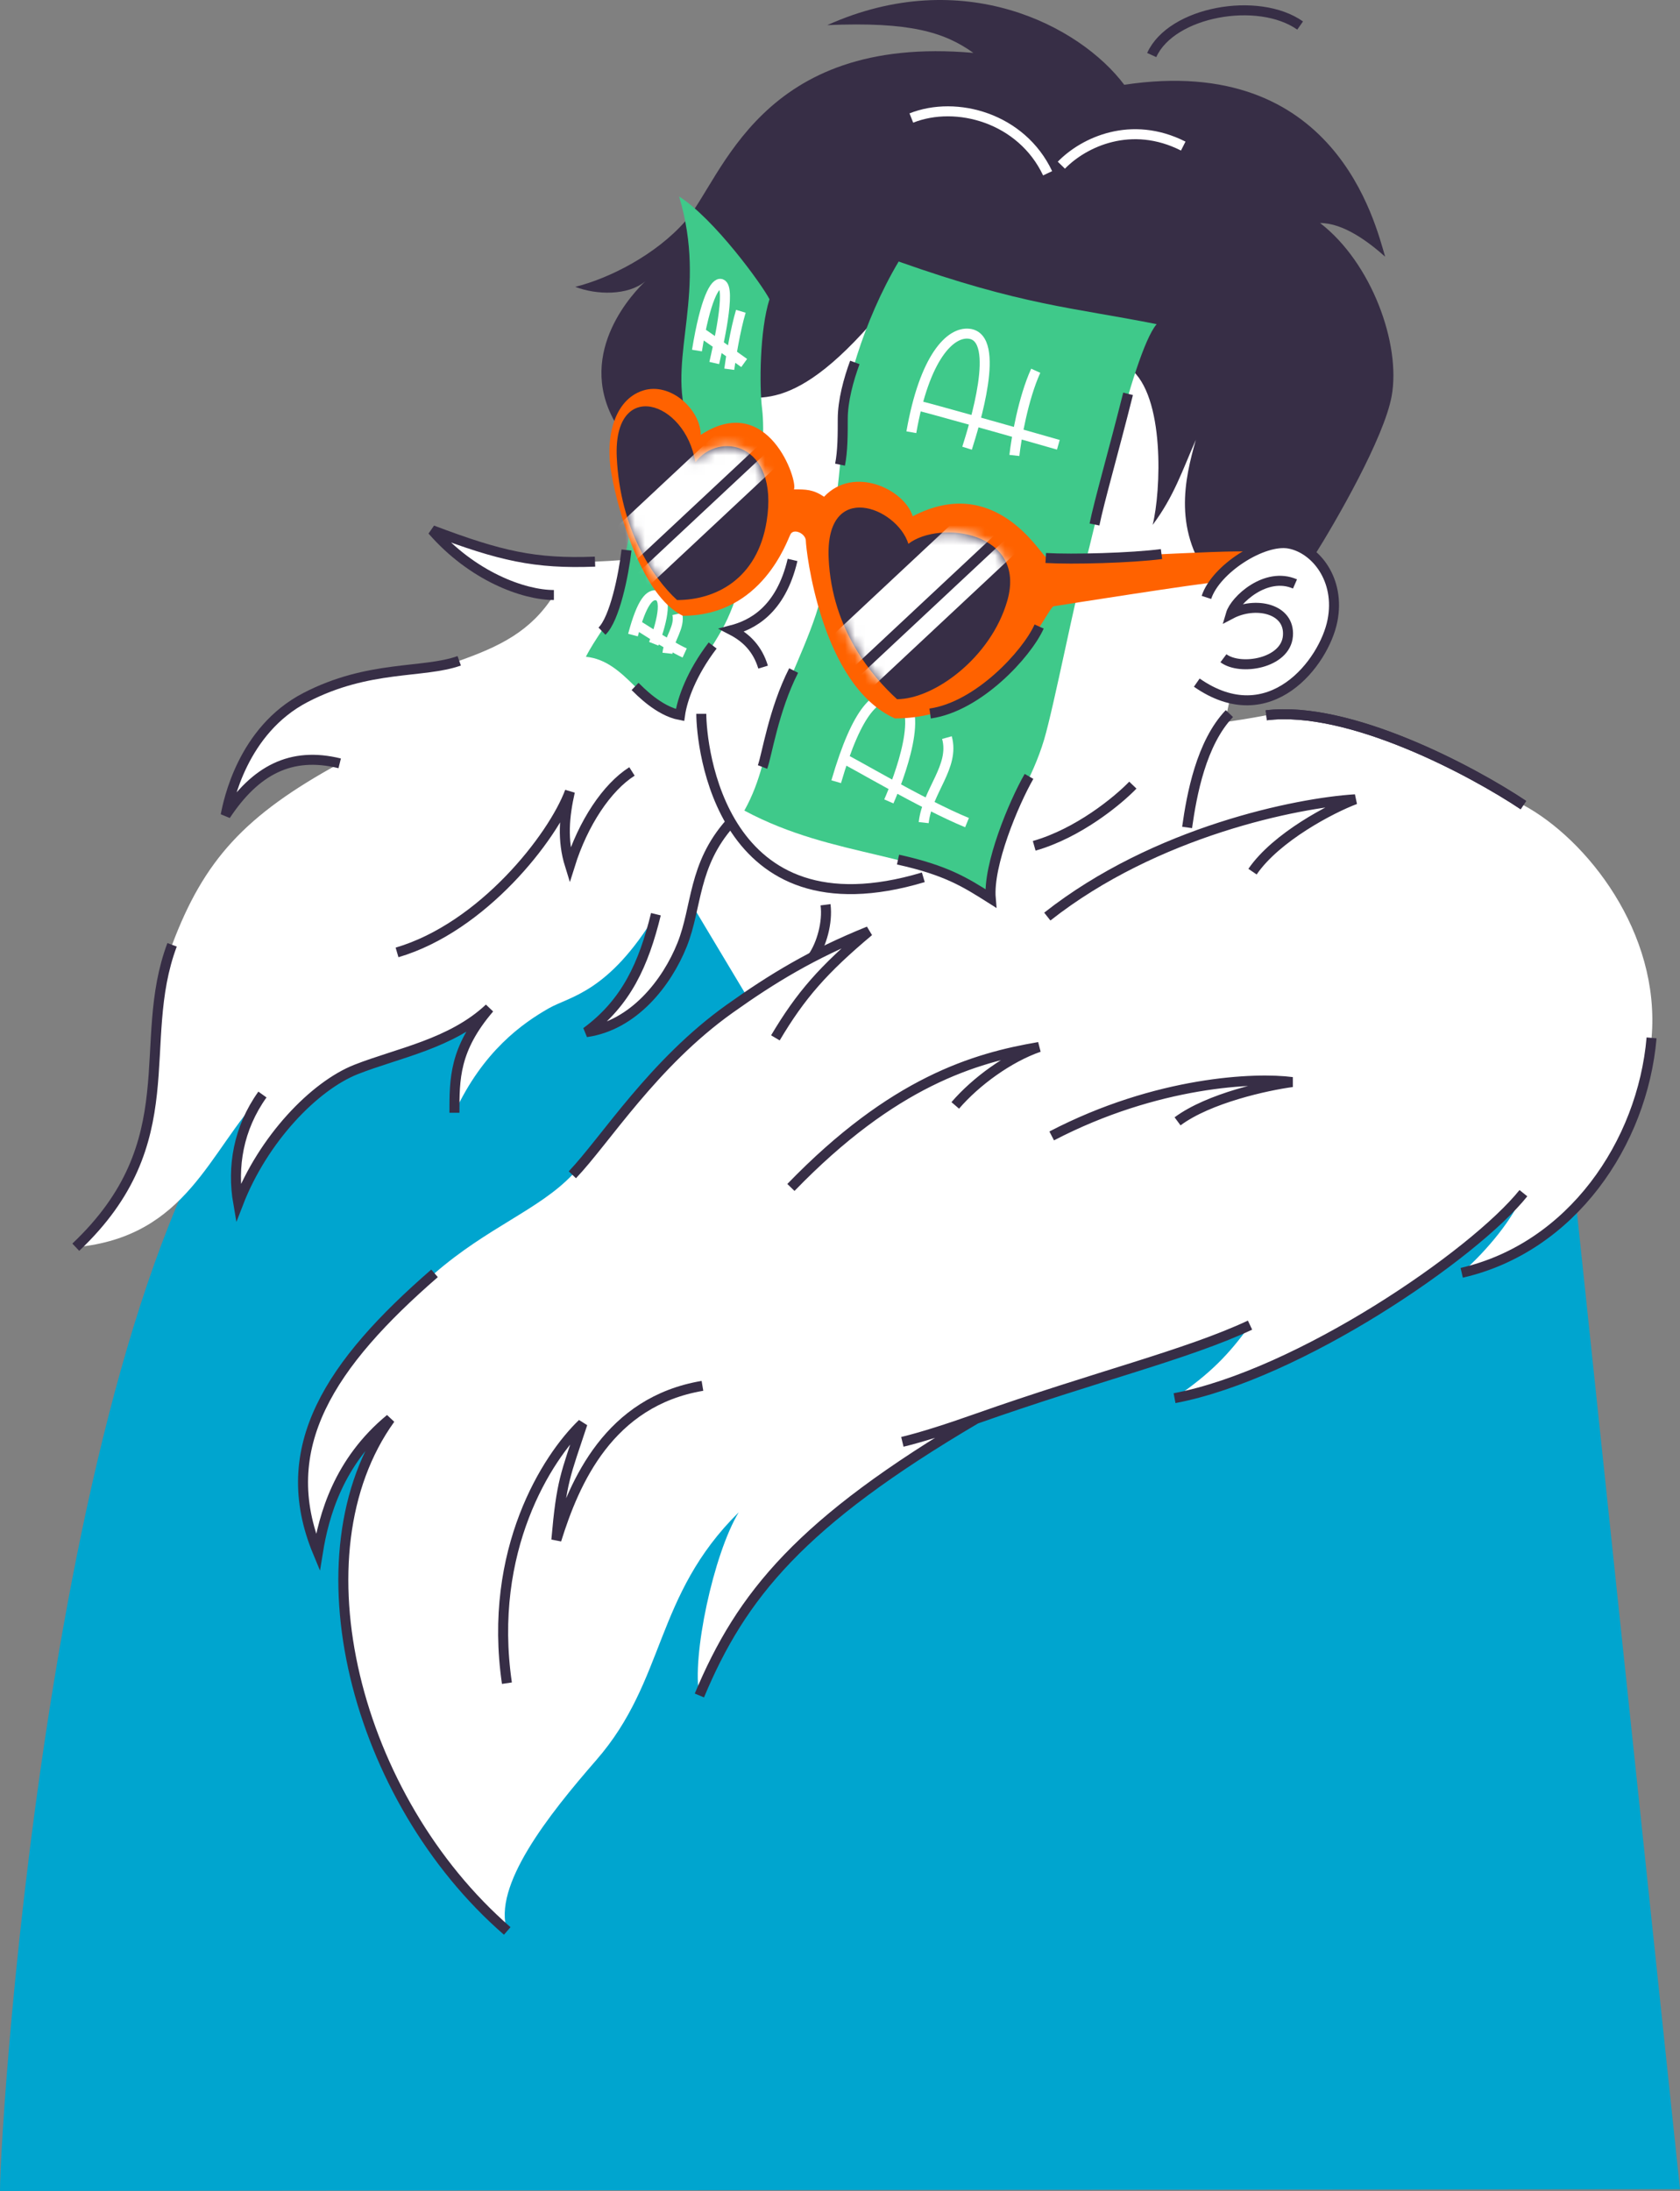 <?xml version="1.0" encoding="UTF-8"?> <svg xmlns="http://www.w3.org/2000/svg" width="168" height="219" fill="none"><rect width="100%" height="100%" fill="#808080" stroke="none"/> <path fill="#00A5CF" d="M82.192 88.656c-3.924-.813-7.478-2.808-10.736-9.607-9.937 3.203-28.608 9.398-43.648 24.769C5.443 126.674 0 212.018 0 219l168-.172-10.93-103.557-82.282-7.401L81.6 95.38c.775-1.831 1.112-4.462.592-6.724Z"></path> <path fill="#fff" d="M85.655 21.963 64.632 41.747l3.897 9.04-9.096 23.347 19.162 31.974 42.691-13.8.784-18.174.89-4.132h.845l3.516-.533 2.492-1.688 1.959-2.043.801-2.221.712-3.376-.712-3.065-1.27-1.54 2.602-17.986-48.25-15.587Z"></path> <path fill="#fff" d="M152.341 80.475c-5.114-3.415-17.417-9.991-25.713-8.977-3.612.69-4.559.631-4.618.926-.059.296-3.191 4.9-3.34 11.455-4.679 1.798-9.581 4.309-13.938 7.74-1.749-.525-6.506-.966-11.548 1.469-6.302 3.044-9.715 5.587-15.644 10.654 2.533-4.262 4.785-6.83 9.341-10.654-5.662 2.281-9.661 4.719-13.897 7.733-7.672 5.459-12.43 13.12-15.748 16.607-3.319 3.487-8.471 5.239-13.781 9.852-10.385 9.021-16.025 17.403-11.666 27.895.59-3.659 2.05-9.085 7.232-13.35-9.766 13.554-3.509 37.986 11.703 51.187-1.521-4.476 4.122-11.592 8.909-17.086 6.987-8.021 5.764-16.389 14.236-24.758-2.525 4.175-4.72 14.487-3.93 18.307 4.193-10.03 10.132-17.335 27.658-27.65 12.094-4.271 21.073-6.408 27.406-9.369-2.135 2.942-3.918 4.799-7.548 7.3 12.45-2.356 29.945-14.334 34.886-20.49-1.023 2.536-3.576 5.669-6.17 7.959 10.989-2.525 18.071-12.931 18.986-23.483.915-10.553-6.506-19.863-12.816-23.267ZM43.228 53.004c7.844 2.965 11.212 3.563 19.174 2.965l1.408.598c2.334.704 7.205 3.154 6.674 9.13-1.347 7.908 1.07 14.353 2.536 16.567-3.753 4.225-3.29 8.38-4.811 12.176-1.521 3.795-4.847 8.062-9.582 8.729 4.011-2.947 5.74-6.798 6.964-11.787-4.735 7.84-8.626 8.216-10.696 9.396-2.622 1.495-6.596 4.262-9.452 10.453v-.055c0-3.36 0-6.326 3.492-10.398-3.788 3.559-9.132 4.472-13.314 6.116-4.183 1.645-9.31 6.958-11.798 13.384-.629-3.624 0-7.489 2.421-10.872-5.34 5.561-7.486 14.215-18.666 15.261 11.194-10.576 5.917-20.35 9.63-30.227 3.186-8.477 7.275-12.953 16.762-18.14-4.892-1.205-8.434.706-11.407 5.188l.007-.034c.27-1.353 1.694-8.47 7.978-11.731 6.337-3.29 11.76-2.383 15.374-3.67 4.013-1.43 7.17-2.926 9.467-6.577-3.042 0-8.16-1.885-12.16-6.472Z"></path> <path fill="#372E46" d="M115.265 52.466c.829-3.307 1.266-12.912-2.277-15.654-4.861-6.1-16.654-3.536-24.226-6.43-9.644 11.869-13.37 9.093-16.861 9.093-3.49 0-5.815 11-10.471 2.599-3.864-6.972 2.103-13.033 3.139-13.988l-.063.052c-1.715 1.417-4.85 1.358-6.98.532 3.371-.827 8.057-3.195 11.003-6.555 3.727-4.251 7.395-18.718 28.81-16.828-2.898-2.067-6.33-3.13-14.612-2.776 13.548-6.081 25.261.06 29.698 5.964 21.098-3.188 25.085 13.818 26.09 17.183-1.656-1.476-4.162-3.366-6.507-3.366 5.147 3.957 8.104 12.105 7.158 17.302-.757 4.157-5.514 12.436-7.797 16.057-.519-.442-1.846-1.33-3.001-1.342-1.443-.017-4.533.73-6.984 4.058-4.193-5.195-2.9-10.493-1.8-14.404-1.337 3.026-2.189 5.669-4.319 8.503Z"></path> <path fill="#3FC98A" d="M84.213 42.983c0-3.438 2.12-10.933 5.654-16.841 12.457 4.409 17.404 4.585 25.797 6.26-2.474 2.91-6.273 20.986-7.156 23.896-.884 2.91-3.114 14.342-4.1 17.644-1.189 3.98-3.242 6.75-4.382 10.162-.618 1.851-.927 3.016-.927 5.793-6.598-4.895-15.518-3.977-24.664-8.874 1.696-3.027 2.084-5.953 2.879-8.775.795-2.821 3.807-8.63 4.69-12.246.884-3.616 2.209-13.58 2.209-17.019ZM67.912 19.644c2.841 9.474-1.055 15.854.7 21.925-1.365 2.374-4.305 7.706-5.147 10.04-1.053 2.92-1.157 7.006-1.976 8.99-.818 1.986-1.966 3.208-2.898 5.05 4.092.398 5.683 5.39 9.435 5.809.585-3.312 2.483-5.525 4.148-8.475 3.172-5.615 4.558-17.998 4.035-22.123-.279-2.204-.249-7.857.74-10.948-.703-1.401-5.531-8.06-9.037-10.268Z"></path> <path stroke="#fff" d="M84.348 75.834c.3.033 7.92 4.579 12.354 6.392M83.62 78.137c2.139-7.335 4.103-8.922 5.945-8.498 3.205.738.247 8.36-.681 10.467m5.809-6.378c.804 2.9-1.966 5.307-2.324 8.498M63.605 62.413c.12.013 3.113 2.053 4.862 2.856m-5.168-1.79c.902-3.393 1.693-4.139 2.422-3.956 1.268.317.039 3.848-.345 4.825m2.352-2.978c.3 1.33-.818 2.458-.983 3.93"></path> <path fill="#FF6200" d="M64.274 39.045c2.785-.907 5.797 1.929 5.797 4.425 6.764-4.425 9.757 4.651 9.321 5.446 1.194 0 1.924 0 3.013.737 2.98-3.163 8.04-.737 8.867 1.954 8.136-4.26 12.616 3.549 13.298 4.06.682.51 17.8-.8 20.915-.511-.625.17-2.139 1.15-3.978 3.063-1.023 0-15.459 2.269-16.141 2.383-.682.113-4.995 11.208-15.878 11.208-7.445-3.347-8.902-16.995-8.902-17.732 0-.738-1.194-1.305-1.535-.68-.34.623-2.818 8.153-10.771 8.153-4.092-1.985-6.45-10.366-7.132-14.167-.681-3.8.341-7.431 3.126-8.339Z"></path> <path fill="#372E46" d="M82.866 55.827c-.367-7.922 6.824-5.138 7.973-1.468 3.115-2.41 11.874-1.207 9.888 5.694-1.638 5.694-7.33 9.835-11.023 9.835-2.416-2.207-6.505-6.88-6.838-14.06ZM61.678 45.71c-.368-7.922 6.838-5.704 7.861.497 2.352-3.135 8.371-1.959 7.129 5.874-.929 5.851-5.167 7.899-8.96 7.899-2.416-2.207-5.697-7.089-6.03-14.27Z"></path> <path stroke="#372E46" d="M79.255 55.969c-1.198 5.105-4.137 6.51-6.073 7.02 1.486.77 2.582 1.896 3.128 3.695M70.13 71.347c0 3.108 1.818 22.449 22.202 16.345M103.42 84.545c4.464-1.273 8.436-4.575 9.864-6.067M120.642 59.715c.921-2.83 5.669-5.87 8.29-5.376 2.622.496 5.126 3.592 4.314 7.701-.824 4.175-6.262 11.286-13.568 6.193"></path> <path stroke="#372E46" d="M129.5 58.37c-2.906-1.272-6.005 1.621-6.41 3.002 2.43-1.28 5.916-.569 5.703 2.19-.212 2.758-4.75 3.508-6.45 2.235M115.172 5.502c1.97-4.364 10.653-5.9 14.841-2.95M82.553 90.436c.233 1.783-.412 3.99-1.27 5.214M122.94 71.327c-2.823 2.951-3.77 8.107-4.23 11.381M126.628 71.498c8.296-1.014 20.599 5.562 25.713 8.977"></path> <path stroke="#372E46" d="M126.628 71.498c8.296-1.014 20.599 5.562 25.713 8.977m12.816 23.267c-.915 10.552-7.997 20.958-18.986 23.483m6.17-7.959c-4.941 6.156-22.436 18.134-34.886 20.49m7.548-7.3c-6.334 2.961-15.312 5.098-27.406 9.369m-7.36 2.299c1.982-.48 4.536-1.302 7.36-2.299m0 0c-17.526 10.315-23.465 17.62-27.658 27.65m-19.215 23.537c-15.212-13.201-21.469-37.633-11.703-51.187-5.181 4.265-6.643 9.691-7.233 13.35-4.358-10.492 1.282-18.874 11.667-27.895m13.781-9.852c3.319-3.487 8.076-11.148 15.748-16.607 4.236-3.014 8.235-5.452 13.898-7.733-4.557 3.823-6.809 6.392-9.342 10.654M125.252 87.128c2.371-3.464 7.909-6.352 10.272-7.233-5.75.353-19.957 3.19-30.793 11.724M79.092 118.693c10.247-10.582 18.393-12.943 24.808-14.037-3.043 1.05-6.327 3.455-8.374 5.836M105.17 113.543c10.518-5.473 20.415-5.869 24.048-5.383-2.509.336-8.315 1.592-11.462 3.925M55.389 59.476c-3.042 0-8.16-1.885-12.16-6.472 6.82 2.579 10.256 3.367 16.273 3.136m-13.58 9.912c-3.614 1.288-9.037.382-15.374 3.67-6.337 3.29-7.732 10.5-7.985 11.766 2.973-4.482 6.515-6.393 11.407-5.187M7.578 124.667c11.194-10.576 5.917-20.35 9.63-30.227m9.036 14.966c-2.42 3.383-3.05 7.248-2.42 10.872 2.486-6.426 7.614-11.739 11.797-13.384 4.182-1.644 9.526-2.557 13.313-6.116-3.51 4.094-3.49 7.07-3.49 10.453m20.147-19.85c-1.225 4.99-2.953 8.841-6.964 11.788 4.735-.667 8.061-4.934 9.582-8.73 1.52-3.794 1.058-7.95 4.81-12.174M39.704 95.201c8.559-2.512 15.59-11.513 17.285-16.08-.558 2.469-.785 4.851 0 7.37 1.318-4.22 3.705-7.795 6.209-9.38"></path> <path stroke="#fff" d="M91.636 40.508c.302 0 9.592 2.634 14.199 3.95m-14.701-1.253c1.32-7.526 3.903-10.066 5.78-9.846 3.267.383.485 9.245-.207 11.44m6.867-7.74c-1.257 2.76-1.948 6.793-2.136 8.466M70.007 33.19c.098.008 2.982 2.066 4.411 3.094m-4.722-1.243c.84-5.166 1.82-6.854 2.42-6.654 1.044.348-.346 6.4-.69 7.898m2.659-5.171c-.56 1.874-1.005 4.643-1.158 5.794M104.762 17.32c-2.609-5.523-9.114-7.314-13.628-5.523M106.136 16.512c2.267-2.334 7.015-4.526 12.188-1.91"></path> <path stroke="#372E46" d="M50.692 168.246c-1.943-13.278 4.033-22.589 7.554-25.947-1.706 5.178-2.091 5.686-2.611 11.631 1.81-5.807 5.26-13.831 14.61-15.405"></path> <mask id="a" width="20" height="20" x="82" y="50" maskUnits="userSpaceOnUse" style="mask-type:alpha"> <path fill="#372E46" d="M82.866 55.827c-.367-7.922 6.824-5.138 7.973-1.468 3.115-2.41 11.874-1.207 9.888 5.694-1.638 5.694-7.33 9.835-11.023 9.835-2.416-2.207-6.505-6.88-6.838-14.06Z"></path> </mask> <g fill="#fff" mask="url(#a)"> <path d="m69.063 76.769 36.36-33.993 2.568 2.736-36.36 33.994zM72.35 80.272l36.361-33.993 1.163 1.24-36.36 33.992z"></path> </g> <mask id="b" width="16" height="20" x="61" y="40" maskUnits="userSpaceOnUse" style="mask-type:alpha"> <path fill="#372E46" d="M61.678 45.71c-.368-7.922 6.838-5.704 7.861.497 2.352-3.135 8.371-1.959 7.129 5.874-.929 5.851-5.167 7.899-8.96 7.899-2.416-2.207-5.697-7.089-6.03-14.27Z"></path> </mask> <g fill="#fff" mask="url(#b)"> <path d="m46.636 66.716 36.36-33.994 2.569 2.737-36.361 33.993zM49.924 70.22l36.36-33.994 1.163 1.239-36.36 33.993z"></path> </g> <path stroke="#372E46" d="M104.575 55.775c2.701.158 8.548 0 11.575-.393M103.915 62.624c-1.254 2.783-6.112 8.024-10.902 8.696M84.003 46.447c.272-1.357.272-3.044.272-4.573 0-1.79.576-3.933 1.21-5.647M102.9 77.606c-1.556 2.718-4.117 8.865-3.826 12.198-2.56-1.618-4.44-2.815-9.271-3.883M79.364 67.024c-2.018 3.96-2.69 8.543-3.112 9.643M62.65 54.98c-.292 2.555-1.196 6.899-2.452 8.11M71.265 64.522c-2.11 2.76-3.04 5.366-3.263 6.952-2.15-.41-4.055-2.44-4.496-2.86M112.807 39.367c-1.487 5.916-2.879 10.707-3.358 13.06"></path> </svg> 
